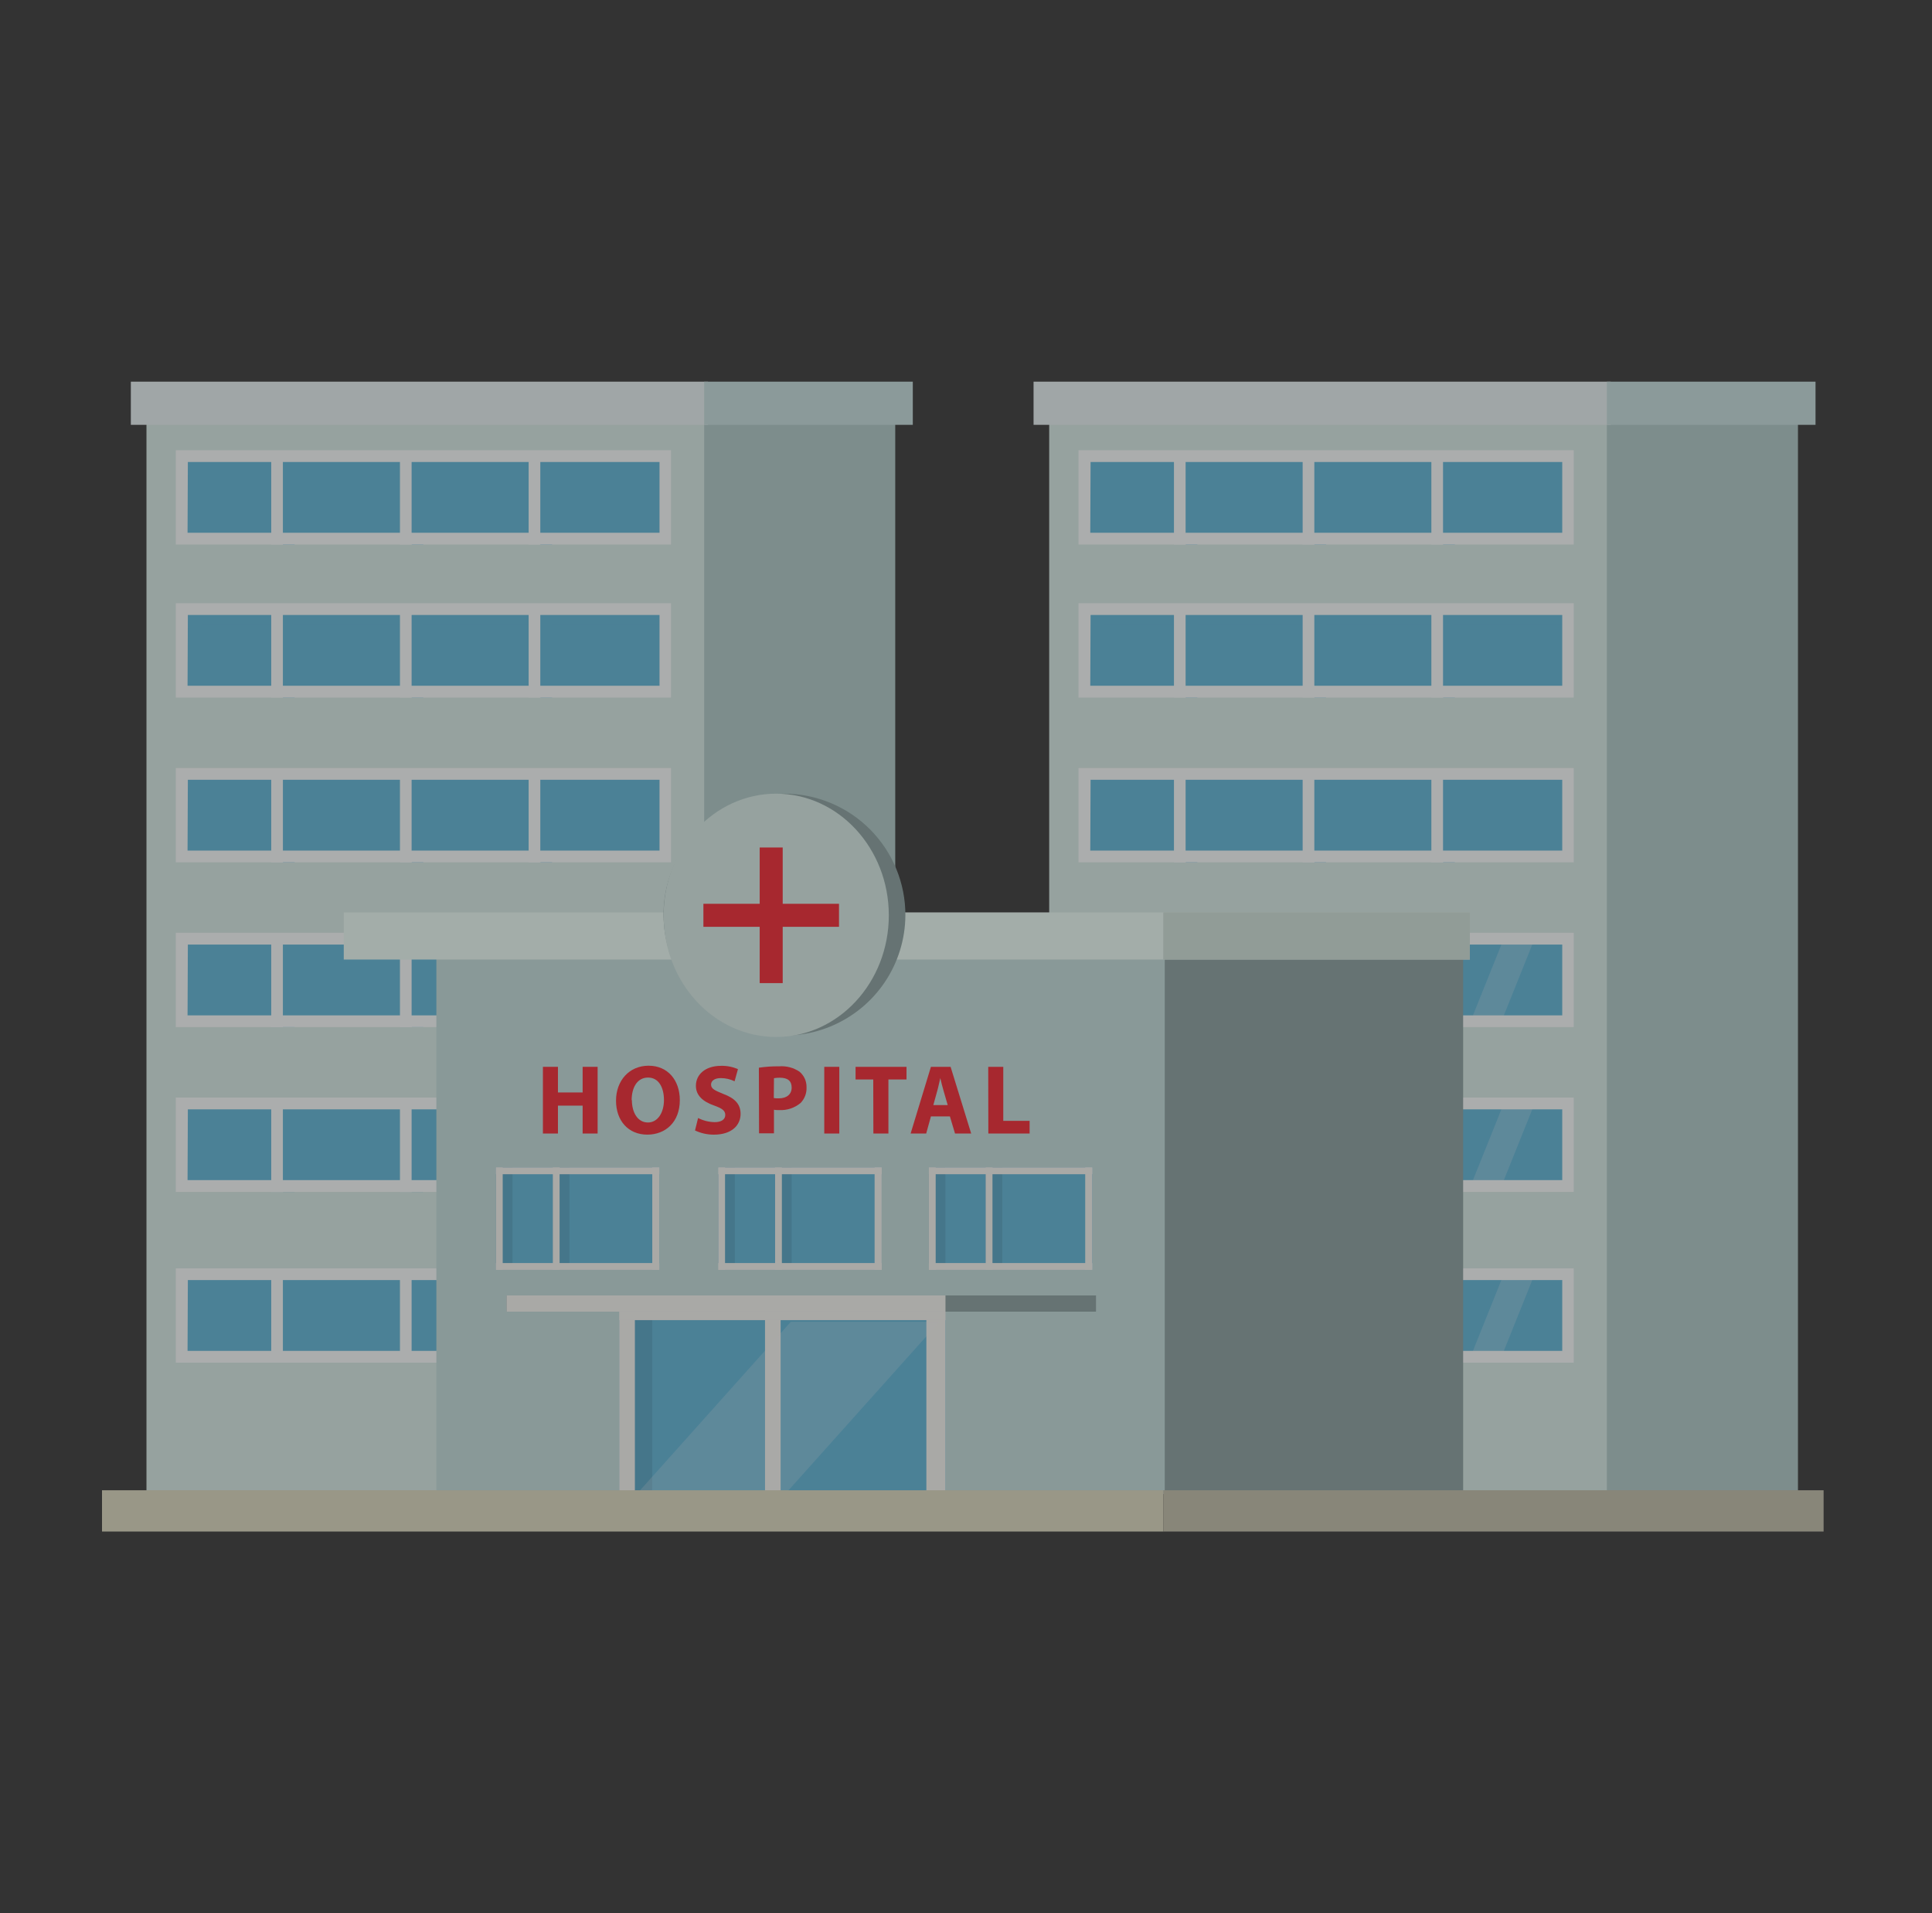 <svg width="101" height="100" viewBox="0 0 101 100" fill="none" xmlns="http://www.w3.org/2000/svg">
<rect x="0" y="0" width="101" height="100" fill="#333333" stroke="none"/>
<g opacity="0.6">
<path d="M42.93 20.977H7.657V78.043H42.93V20.977Z" fill="#D8ECE7"/>
<path d="M46.801 20.977H36.812V78.043H46.801V20.977Z" fill="#AFCAC8"/>
<path d="M34.774 23.846H9.491V28.151H34.774V23.846Z" fill="#5BB5D9"/>
<path d="M34.774 24.668H10.511V28.154H34.774V24.668Z" fill="#5BB5D9"/>
<path d="M15.402 23.744H14.792V28.463H15.402V23.744Z" fill="#5BB5D9"/>
<path d="M22.131 23.744H21.521V28.463H22.131V23.744Z" fill="#5BB5D9"/>
<path d="M28.863 23.744H28.249V28.463H28.863V23.744Z" fill="#5BB5D9"/>
<path d="M14.789 23.744H14.179V28.463H14.789V23.744Z" fill="#FBFFFF"/>
<path d="M21.518 23.744H20.908V28.463H21.518V23.744Z" fill="#FBFFFF"/>
<path d="M28.246 23.744H27.636V28.463H28.246V23.744Z" fill="#FBFFFF"/>
<path d="M35.079 28.463H9.189V23.531H35.079V28.463ZM9.805 27.846H34.478V24.148H9.821L9.805 27.846Z" fill="#FBFFFF"/>
<path d="M34.774 31.844H9.491V36.15H34.774V31.844Z" fill="#5BB5D9"/>
<path d="M34.774 32.666H10.511V36.152H34.774V32.666Z" fill="#5BB5D9"/>
<path d="M15.402 31.742H14.792V36.458H15.402V31.742Z" fill="#5BB5D9"/>
<path d="M22.131 31.742H21.521V36.458H22.131V31.742Z" fill="#5BB5D9"/>
<path d="M28.863 31.742H28.249V36.458H28.863V31.742Z" fill="#5BB5D9"/>
<path d="M14.789 31.742H14.179V36.458H14.789V31.742Z" fill="#FBFFFF"/>
<path d="M21.518 31.742H20.908V36.458H21.518V31.742Z" fill="#FBFFFF"/>
<path d="M28.246 31.742H27.636V36.458H28.246V31.742Z" fill="#FBFFFF"/>
<path d="M35.079 36.461H9.189V31.529H35.079V36.461ZM9.805 35.844H34.478V32.146H9.821L9.805 35.844Z" fill="#FBFFFF"/>
<path d="M34.774 40.459H9.491V44.765H34.774V40.459Z" fill="#5BB5D9"/>
<path d="M34.774 41.283H10.511V44.769H34.774V41.283Z" fill="#5BB5D9"/>
<path d="M15.403 40.359H14.793V45.078H15.403V40.359Z" fill="#5BB5D9"/>
<path d="M22.131 40.359H21.521V45.078H22.131V40.359Z" fill="#5BB5D9"/>
<path d="M28.863 40.359H28.249V45.078H28.863V40.359Z" fill="#5BB5D9"/>
<path d="M14.79 40.359H14.179V45.078H14.79V40.359Z" fill="#FBFFFF"/>
<path d="M21.518 40.359H20.908V45.078H21.518V40.359Z" fill="#FBFFFF"/>
<path d="M28.246 40.359H27.636V45.078H28.246V40.359Z" fill="#FBFFFF"/>
<path d="M35.079 45.074H9.189V40.143H35.079V45.074ZM9.805 44.458H34.478V40.759H9.821L9.805 44.458Z" fill="#FBFFFF"/>
<path d="M34.774 49.072H9.491V53.378H34.774V49.072Z" fill="#5BB5D9"/>
<path d="M34.774 49.893H10.511V53.379H34.774V49.893Z" fill="#5BB5D9"/>
<g opacity="0.2">
<path d="M31.31 53.366H29.692L31.362 49.205H32.98L31.31 53.366Z" fill="#F9F9F9"/>
</g>
<path d="M15.402 48.973H14.792V53.691H15.402V48.973Z" fill="#5BB5D9"/>
<path d="M22.131 48.973H21.521V53.691H22.131V48.973Z" fill="#5BB5D9"/>
<path d="M28.863 48.973H28.249V53.691H28.863V48.973Z" fill="#5BB5D9"/>
<path d="M14.789 48.973H14.179V53.691H14.789V48.973Z" fill="#FBFFFF"/>
<path d="M21.518 48.973H20.908V53.691H21.518V48.973Z" fill="#FBFFFF"/>
<path d="M28.246 48.973H27.636V53.691H28.246V48.973Z" fill="#FBFFFF"/>
<path d="M35.079 53.687H9.189V48.756H35.079V53.687ZM9.805 53.071H34.478V49.372H9.821L9.805 53.071Z" fill="#FBFFFF"/>
<path d="M34.774 57.685H9.491V61.991H34.774V57.685Z" fill="#5BB5D9"/>
<path d="M34.774 58.506H10.511V61.992H34.774V58.506Z" fill="#5BB5D9"/>
<g opacity="0.2">
<path d="M31.31 61.979H29.692L31.362 57.818H32.98L31.31 61.979Z" fill="#F9F9F9"/>
</g>
<path d="M15.402 57.582H14.792V62.301H15.402V57.582Z" fill="#5BB5D9"/>
<path d="M22.131 57.582H21.521V62.301H22.131V57.582Z" fill="#5BB5D9"/>
<path d="M28.863 57.582H28.249V62.301H28.863V57.582Z" fill="#5BB5D9"/>
<path d="M14.789 57.582H14.179V62.301H14.789V57.582Z" fill="#FBFFFF"/>
<path d="M21.518 57.582H20.908V62.301H21.518V57.582Z" fill="#FBFFFF"/>
<path d="M28.246 57.582H27.636V62.301H28.246V57.582Z" fill="#FBFFFF"/>
<path d="M35.079 62.301H9.189V57.369H35.079V62.301ZM9.805 61.684H34.478V57.986H9.821L9.805 61.684Z" fill="#FBFFFF"/>
<path d="M34.774 66.607H9.491V70.913H34.774V66.607Z" fill="#5BB5D9"/>
<path d="M34.774 67.43H10.511V70.916H34.774V67.43Z" fill="#5BB5D9"/>
<g opacity="0.2">
<path d="M31.31 70.901H29.692L31.362 66.74H32.98L31.31 70.901Z" fill="#F9F9F9"/>
</g>
<path d="M15.402 66.506H14.792V71.225H15.402V66.506Z" fill="#5BB5D9"/>
<path d="M22.131 66.506H21.521V71.225H22.131V66.506Z" fill="#5BB5D9"/>
<path d="M28.863 66.506H28.249V71.225H28.863V66.506Z" fill="#5BB5D9"/>
<path d="M14.789 66.506H14.179V71.225H14.789V66.506Z" fill="#FBFFFF"/>
<path d="M21.518 66.506H20.908V71.225H21.518V66.506Z" fill="#FBFFFF"/>
<path d="M28.246 66.506H27.636V71.225H28.246V66.506Z" fill="#FBFFFF"/>
<path d="M35.079 71.225H9.189V66.293H35.079V71.225ZM9.805 70.608H34.478V66.909H9.821L9.805 70.608Z" fill="#FBFFFF"/>
<path d="M37.015 19.949H6.84V22.205H37.015V19.949Z" fill="#EAF3F5"/>
<path d="M47.719 19.949H36.812V22.205H47.719V19.949Z" fill="#C7E0DF"/>
<path d="M90.121 20.977H54.849V78.043H90.121V20.977Z" fill="#D8ECE7"/>
<path d="M93.993 20.977H84.003V78.043H93.993V20.977Z" fill="#AFCAC8"/>
<path d="M81.966 23.846H56.683V28.151H81.966V23.846Z" fill="#5BB5D9"/>
<path d="M81.966 24.668H57.703V28.154H81.966V24.668Z" fill="#5BB5D9"/>
<path d="M62.594 23.744H61.984V28.463H62.594V23.744Z" fill="#5BB5D9"/>
<path d="M69.323 23.744H68.713V28.463H69.323V23.744Z" fill="#5BB5D9"/>
<path d="M76.054 23.744H75.441V28.463H76.054V23.744Z" fill="#5BB5D9"/>
<path d="M61.981 23.744H61.371V28.463H61.981V23.744Z" fill="#FBFFFF"/>
<path d="M68.71 23.744H68.099V28.463H68.71V23.744Z" fill="#FBFFFF"/>
<path d="M75.438 23.744H74.828V28.463H75.438V23.744Z" fill="#FBFFFF"/>
<path d="M82.271 28.463H56.381V23.531H82.271V28.463ZM56.997 27.846H81.67V24.148H57.013L56.997 27.846Z" fill="#FBFFFF"/>
<path d="M81.966 31.844H56.683V36.15H81.966V31.844Z" fill="#5BB5D9"/>
<path d="M81.966 32.666H57.703V36.152H81.966V32.666Z" fill="#5BB5D9"/>
<path d="M62.594 31.742H61.984V36.458H62.594V31.742Z" fill="#5BB5D9"/>
<path d="M69.323 31.742H68.713V36.458H69.323V31.742Z" fill="#5BB5D9"/>
<path d="M76.054 31.742H75.441V36.458H76.054V31.742Z" fill="#5BB5D9"/>
<path d="M61.981 31.742H61.371V36.458H61.981V31.742Z" fill="#FBFFFF"/>
<path d="M68.71 31.742H68.099V36.458H68.71V31.742Z" fill="#FBFFFF"/>
<path d="M75.438 31.742H74.828V36.458H75.438V31.742Z" fill="#FBFFFF"/>
<path d="M82.271 36.461H56.381V31.529H82.271V36.461ZM56.997 35.844H81.67V32.146H57.013L56.997 35.844Z" fill="#FBFFFF"/>
<path d="M81.966 40.459H56.683V44.765H81.966V40.459Z" fill="#5BB5D9"/>
<path d="M81.966 41.283H57.703V44.769H81.966V41.283Z" fill="#5BB5D9"/>
<path d="M62.595 40.359H61.984V45.078H62.595V40.359Z" fill="#5BB5D9"/>
<path d="M69.323 40.359H68.712V45.078H69.323V40.359Z" fill="#5BB5D9"/>
<path d="M76.054 40.359H75.441V45.078H76.054V40.359Z" fill="#5BB5D9"/>
<path d="M61.981 40.359H61.371V45.078H61.981V40.359Z" fill="#FBFFFF"/>
<path d="M68.71 40.359H68.099V45.078H68.71V40.359Z" fill="#FBFFFF"/>
<path d="M75.438 40.359H74.828V45.078H75.438V40.359Z" fill="#FBFFFF"/>
<path d="M82.271 45.074H56.381V40.143H82.271V45.074ZM56.997 44.458H81.67V40.759H57.013L56.997 44.458Z" fill="#FBFFFF"/>
<path d="M81.966 49.072H56.683V53.378H81.966V49.072Z" fill="#5BB5D9"/>
<path d="M81.966 49.893H57.703V53.379H81.966V49.893Z" fill="#5BB5D9"/>
<g opacity="0.2">
<path d="M78.501 53.366H76.883L78.554 49.205H80.172L78.501 53.366Z" fill="#F9F9F9"/>
</g>
<path d="M62.594 48.973H61.984V53.691H62.594V48.973Z" fill="#5BB5D9"/>
<path d="M69.323 48.973H68.713V53.691H69.323V48.973Z" fill="#5BB5D9"/>
<path d="M76.054 48.973H75.441V53.691H76.054V48.973Z" fill="#5BB5D9"/>
<path d="M61.981 48.973H61.371V53.691H61.981V48.973Z" fill="#FBFFFF"/>
<path d="M68.71 48.973H68.099V53.691H68.71V48.973Z" fill="#FBFFFF"/>
<path d="M75.438 48.973H74.828V53.691H75.438V48.973Z" fill="#FBFFFF"/>
<path d="M82.271 53.687H56.381V48.756H82.271V53.687ZM56.997 53.071H81.67V49.372H57.013L56.997 53.071Z" fill="#FBFFFF"/>
<path d="M81.966 57.685H56.683V61.991H81.966V57.685Z" fill="#5BB5D9"/>
<path d="M81.966 58.506H57.703V61.992H81.966V58.506Z" fill="#5BB5D9"/>
<g opacity="0.2">
<path d="M78.501 61.979H76.883L78.554 57.818H80.172L78.501 61.979Z" fill="#F9F9F9"/>
</g>
<path d="M62.594 57.582H61.984V62.301H62.594V57.582Z" fill="#5BB5D9"/>
<path d="M69.323 57.582H68.713V62.301H69.323V57.582Z" fill="#5BB5D9"/>
<path d="M76.054 57.582H75.441V62.301H76.054V57.582Z" fill="#5BB5D9"/>
<path d="M61.981 57.582H61.371V62.301H61.981V57.582Z" fill="#FBFFFF"/>
<path d="M68.71 57.582H68.099V62.301H68.71V57.582Z" fill="#FBFFFF"/>
<path d="M75.438 57.582H74.828V62.301H75.438V57.582Z" fill="#FBFFFF"/>
<path d="M82.271 62.301H56.381V57.369H82.271V62.301ZM56.997 61.684H81.67V57.986H57.013L56.997 61.684Z" fill="#FBFFFF"/>
<path d="M81.966 66.607H56.683V70.913H81.966V66.607Z" fill="#5BB5D9"/>
<path d="M81.966 67.43H57.703V70.916H81.966V67.43Z" fill="#5BB5D9"/>
<g opacity="0.2">
<path d="M78.501 70.901H76.883L78.554 66.74H80.172L78.501 70.901Z" fill="#F9F9F9"/>
</g>
<path d="M62.594 66.506H61.984V71.225H62.594V66.506Z" fill="#5BB5D9"/>
<path d="M69.323 66.506H68.713V71.225H69.323V66.506Z" fill="#5BB5D9"/>
<path d="M76.054 66.506H75.441V71.225H76.054V66.506Z" fill="#5BB5D9"/>
<path d="M61.981 66.506H61.371V71.225H61.981V66.506Z" fill="#FBFFFF"/>
<path d="M68.71 66.506H68.099V71.225H68.71V66.506Z" fill="#FBFFFF"/>
<path d="M75.438 66.506H74.828V71.225H75.438V66.506Z" fill="#FBFFFF"/>
<path d="M82.271 71.225H56.381V66.293H82.271V71.225ZM56.997 70.608H81.67V66.909H57.013L56.997 70.608Z" fill="#FBFFFF"/>
<path d="M84.207 19.949H54.032V22.205H84.207V19.949Z" fill="#EAF3F5"/>
<path d="M94.911 19.949H84.003V22.205H94.911V19.949Z" fill="#C7E0DF"/>
<path d="M68.229 49.945H22.812V78.095H68.229V49.945Z" fill="#C3DDDC"/>
<path d="M76.489 49.945H60.89V78.095H76.489V49.945Z" fill="#889F9E"/>
<path d="M76.84 47.69H17.971V50.155H76.84V47.69Z" fill="#EEFFF8"/>
<path d="M76.84 47.69H60.813V50.155H76.84V47.69Z" fill="#D0E2DA"/>
<path d="M49.427 68.967H32.37V78.004H49.427V68.967Z" fill="#5BB5D9"/>
<path d="M49.427 68.967H48.428V78.004H49.427V68.967Z" fill="#F9F8F4"/>
<g opacity="0.1">
<path d="M34.096 68.967H32.37V78.004H34.096V68.967Z" fill="black"/>
</g>
<path d="M33.19 68.967H32.37V78.004H33.19V68.967Z" fill="#F9F8F4"/>
<path d="M40.809 68.967H39.993V78.004H40.809V68.967Z" fill="#F9F8F4"/>
<path d="M49.427 68.166H32.37V69.001H49.427V68.166Z" fill="#F9F8F4"/>
<g opacity="0.2">
<path d="M41.087 78.048H33.326L41.343 69.088H49.11L41.087 78.048Z" fill="#F9F9F9"/>
</g>
<path d="M47.331 47.843C47.324 49.092 46.947 50.31 46.248 51.345C45.549 52.38 44.559 53.184 43.403 53.657C42.247 54.13 40.977 54.25 39.754 54.002C38.53 53.753 37.407 53.148 36.526 52.263C35.646 51.377 35.048 50.251 34.807 49.026C34.566 47.8 34.693 46.531 35.173 45.378C35.652 44.225 36.462 43.24 37.501 42.547C38.54 41.854 39.761 41.484 41.01 41.484C41.842 41.487 42.666 41.653 43.434 41.974C44.203 42.295 44.9 42.764 45.487 43.354C46.074 43.945 46.539 44.645 46.855 45.415C47.172 46.185 47.334 47.01 47.331 47.843Z" fill="#889F9E"/>
<path d="M46.465 47.843C46.465 51.354 43.827 54.202 40.575 54.202C37.323 54.202 34.691 51.354 34.691 47.843C34.691 44.332 37.326 41.484 40.575 41.484C43.824 41.484 46.465 44.332 46.465 47.843Z" fill="#D8ECE7"/>
<path d="M39.715 51.386V44.297H40.918V51.386H39.715ZM36.772 48.443V47.24H43.861V48.443H36.772Z" fill="#F5222D"/>
<path d="M34.469 61.018H25.925V66.374H34.469V61.018Z" fill="#5BB5D9"/>
<path d="M34.469 61.018H34.099V66.374H34.469V61.018Z" fill="#F9F8F4"/>
<g opacity="0.1">
<path d="M26.792 61.018H25.925V66.374H26.792V61.018Z" fill="black"/>
</g>
<path d="M26.28 61.018H25.925V66.374H26.28V61.018Z" fill="#F9F8F4"/>
<g opacity="0.1">
<path d="M29.766 61.018H28.9V66.374H29.766V61.018Z" fill="black"/>
</g>
<path d="M29.254 61.018H28.9V66.374H29.254V61.018Z" fill="#F9F8F4"/>
<path d="M34.469 66.018H25.925V66.375H34.469V66.018Z" fill="#F9F8F4"/>
<path d="M34.469 61.018H25.925V61.375H34.469V61.018Z" fill="#F9F8F4"/>
<path d="M57.105 61.018H48.558V66.374H57.105V61.018Z" fill="#5BB5D9"/>
<path d="M57.102 61.018H56.732V66.374H57.102V61.018Z" fill="#F9F8F4"/>
<g opacity="0.1">
<path d="M49.424 61.018H48.558V66.374H49.424V61.018Z" fill="black"/>
</g>
<path d="M48.915 61.018H48.558V66.374H48.915V61.018Z" fill="#F9F8F4"/>
<g opacity="0.1">
<path d="M52.395 61.018H51.529V66.374H52.395V61.018Z" fill="black"/>
</g>
<path d="M51.884 61.018H51.529V66.374H51.884V61.018Z" fill="#F9F8F4"/>
<path d="M57.105 66.018H48.558V66.375H57.105V66.018Z" fill="#F9F8F4"/>
<path d="M57.105 61.018H48.558V61.375H57.105V61.018Z" fill="#F9F8F4"/>
<path d="M46.092 61.018H37.548V66.374H46.092V61.018Z" fill="#5BB5D9"/>
<path d="M46.092 61.018H45.722V66.374H46.092V61.018Z" fill="#F9F8F4"/>
<g opacity="0.1">
<path d="M38.414 61.018H37.548V66.374H38.414V61.018Z" fill="black"/>
</g>
<path d="M37.903 61.018H37.548V66.374H37.903V61.018Z" fill="#F9F8F4"/>
<g opacity="0.1">
<path d="M41.386 61.018H40.52V66.374H41.386V61.018Z" fill="black"/>
</g>
<path d="M40.874 61.018H40.52V66.374H40.874V61.018Z" fill="#F9F8F4"/>
<path d="M46.092 66.018H37.548V66.375H46.092V66.018Z" fill="#F9F8F4"/>
<path d="M46.092 61.018H37.548V61.375H46.092V61.018Z" fill="#F9F8F4"/>
<path d="M29.168 55.762V57.102H30.459V55.762H31.242V59.248H30.459V57.79H29.168V59.248H28.382V55.762H29.168Z" fill="#F5222D"/>
<path d="M35.539 57.5C35.539 58.668 34.774 59.306 33.84 59.306C32.845 59.306 32.204 58.576 32.204 57.531C32.204 56.486 32.891 55.703 33.908 55.703C34.925 55.703 35.539 56.48 35.539 57.5ZM33.033 57.5C33.033 58.154 33.341 58.671 33.871 58.671C34.401 58.671 34.71 58.132 34.71 57.5C34.71 56.868 34.454 56.323 33.877 56.323C33.301 56.323 33.021 56.862 33.021 57.509L33.033 57.5Z" fill="#F5222D"/>
<path d="M36.494 58.437C36.764 58.574 37.061 58.648 37.363 58.653C37.721 58.653 37.915 58.505 37.915 58.277C37.915 58.049 37.748 57.935 37.332 57.784C36.756 57.584 36.38 57.263 36.38 56.755C36.38 56.16 36.873 55.71 37.693 55.71C37.997 55.702 38.299 55.761 38.578 55.882L38.402 56.517C38.176 56.407 37.929 56.35 37.678 56.351C37.339 56.351 37.172 56.508 37.172 56.687C37.172 56.912 37.369 56.995 37.816 57.18C38.433 57.408 38.716 57.728 38.716 58.219C38.716 58.804 38.266 59.307 37.317 59.307C36.977 59.308 36.641 59.233 36.334 59.088L36.494 58.437Z" fill="#F5222D"/>
<path d="M39.672 55.807C40.023 55.755 40.378 55.731 40.732 55.736C41.107 55.706 41.481 55.804 41.793 56.013C41.911 56.111 42.006 56.235 42.07 56.374C42.134 56.514 42.166 56.667 42.163 56.821C42.171 56.973 42.148 57.125 42.095 57.267C42.042 57.41 41.96 57.54 41.854 57.65C41.541 57.912 41.14 58.045 40.732 58.023C40.624 58.023 40.532 58.023 40.461 58.004V59.237H39.681L39.672 55.807ZM40.452 57.394C40.539 57.407 40.626 57.412 40.714 57.409C41.127 57.409 41.386 57.2 41.386 56.845C41.386 56.491 41.17 56.331 40.769 56.331C40.666 56.33 40.563 56.338 40.461 56.355L40.452 57.394Z" fill="#F5222D"/>
<path d="M43.876 55.762V59.248H43.09V55.762H43.876Z" fill="#F5222D"/>
<path d="M45.651 56.424H44.727V55.762H47.39V56.424H46.444V59.248H45.658L45.651 56.424Z" fill="#F5222D"/>
<path d="M48.666 58.354L48.419 59.248H47.605L48.666 55.762H49.695L50.771 59.248H49.926L49.658 58.354H48.666ZM49.544 57.762L49.331 57.025C49.267 56.816 49.205 56.557 49.156 56.35C49.106 56.557 49.054 56.822 48.995 57.025L48.792 57.762H49.544Z" fill="#F5222D"/>
<path d="M51.662 55.762H52.448V58.585H53.825V59.248H51.668L51.662 55.762Z" fill="#F5222D"/>
<path d="M57.296 67.711H26.483V68.558H57.296V67.711Z" fill="#889F9E"/>
<path d="M49.427 67.711H26.483V68.558H49.427V67.711Z" fill="#F9F8F4"/>
<path d="M60.813 77.894H5.333V80.052H60.813V77.894Z" fill="#DDDAC0"/>
<path d="M95.333 77.894H60.813V80.052H95.333V77.894Z" fill="#C1BEA8"/>
</g>
</svg>
